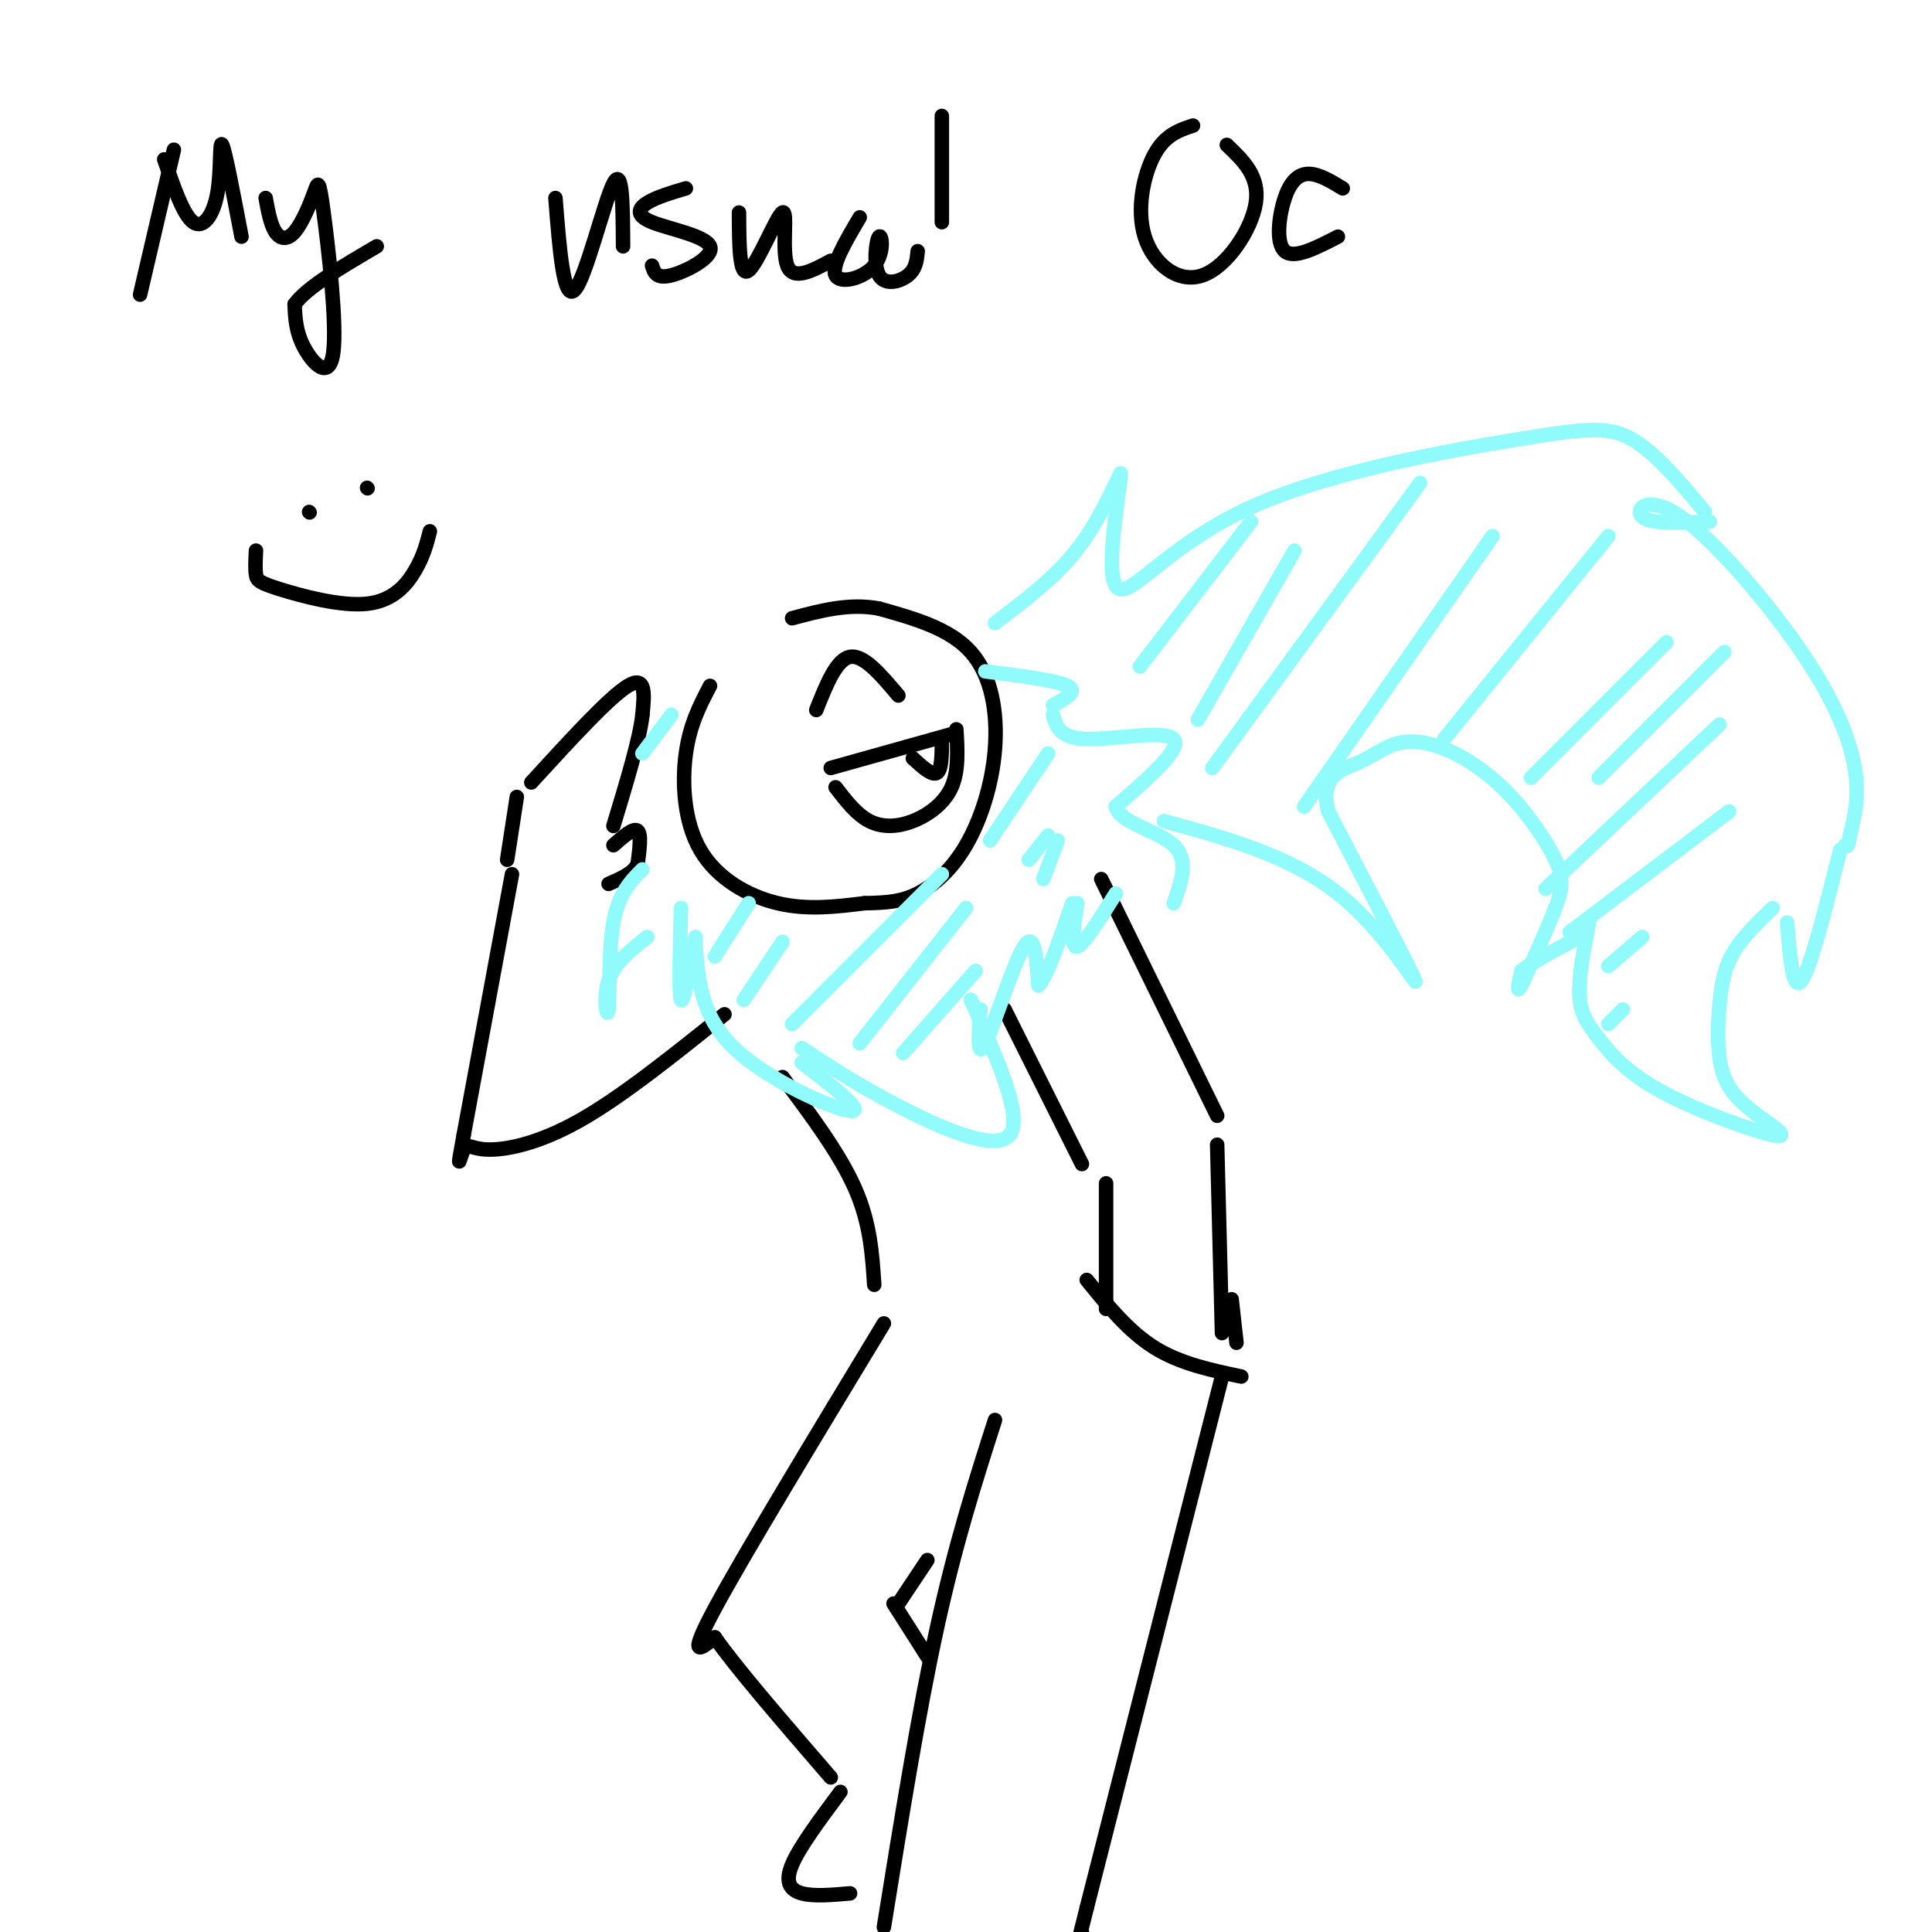 <svg viewBox='0 0 400 400' version='1.1' xmlns='http://www.w3.org/2000/svg' xmlns:xlink='http://www.w3.org/1999/xlink'><g fill='none' stroke='rgb(0,0,0)' stroke-width='3' stroke-linecap='round' stroke-linejoin='round'><path d='M36,31c0.000,0.000 -7.000,30.000 -7,30'/><path d='M34,33c1.976,5.762 3.952,11.524 6,13c2.048,1.476 4.167,-1.333 5,-6c0.833,-4.667 0.381,-11.190 1,-10c0.619,1.190 2.310,10.095 4,19'/><path d='M55,41c0.505,2.746 1.010,5.492 2,7c0.990,1.508 2.465,1.779 4,0c1.535,-1.779 3.130,-5.606 4,-8c0.870,-2.394 1.017,-3.353 2,4c0.983,7.353 2.803,23.018 2,29c-0.803,5.982 -4.229,2.281 -6,-1c-1.771,-3.281 -1.885,-6.140 -2,-9'/><path d='M61,63c2.500,-3.500 9.750,-7.750 17,-12'/><path d='M115,41c0.844,10.756 1.689,21.511 4,19c2.311,-2.511 6.089,-18.289 8,-22c1.911,-3.711 1.956,4.644 2,13'/><path d='M142,39c-3.073,0.915 -6.147,1.831 -8,3c-1.853,1.169 -2.486,2.592 1,4c3.486,1.408 11.093,2.802 12,5c0.907,2.198 -4.884,5.199 -8,6c-3.116,0.801 -3.558,-0.600 -4,-2'/><path d='M153,44c0.030,6.762 0.060,13.524 2,12c1.940,-1.524 5.792,-11.333 7,-12c1.208,-0.667 -0.226,7.810 1,11c1.226,3.190 5.113,1.095 9,-1'/><path d='M178,45c-2.977,5.053 -5.954,10.107 -5,12c0.954,1.893 5.838,0.626 8,-2c2.162,-2.626 1.600,-6.611 1,-6c-0.600,0.611 -1.238,5.818 0,8c1.238,2.182 4.354,1.338 6,0c1.646,-1.338 1.823,-3.169 2,-5'/><path d='M195,24c0.000,0.000 0.000,22.000 0,22'/><path d='M247,26c-2.888,0.954 -5.777,1.907 -8,6c-2.223,4.093 -3.781,11.324 -2,17c1.781,5.676 6.903,9.797 12,8c5.097,-1.797 10.171,-9.514 11,-15c0.829,-5.486 -2.585,-8.743 -6,-12'/><path d='M278,39c-2.458,-1.488 -4.917,-2.976 -7,-3c-2.083,-0.024 -3.792,1.417 -5,5c-1.208,3.583 -1.917,9.310 0,11c1.917,1.690 6.458,-0.655 11,-3'/><path d='M64,106c0.000,0.000 0.100,0.100 0.1,0.1'/><path d='M76,101c0.000,0.000 0.100,0.100 0.1,0.1'/><path d='M53,114c-0.096,1.907 -0.191,3.815 0,5c0.191,1.185 0.670,1.648 5,3c4.330,1.352 12.512,3.595 18,3c5.488,-0.595 8.282,-4.027 10,-7c1.718,-2.973 2.359,-5.486 3,-8'/><path d='M147,142c-2.083,3.982 -4.167,7.964 -5,14c-0.833,6.036 -0.417,14.125 3,20c3.417,5.875 9.833,9.536 16,11c6.167,1.464 12.083,0.732 18,0'/><path d='M179,187c4.772,-0.093 7.701,-0.326 11,-2c3.299,-1.674 6.967,-4.789 10,-10c3.033,-5.211 5.432,-12.518 6,-20c0.568,-7.482 -0.695,-15.138 -5,-20c-4.305,-4.862 -11.653,-6.931 -19,-9'/><path d='M182,126c-6.167,-1.167 -12.083,0.417 -18,2'/><path d='M172,159c0.000,0.000 25.000,-7.000 25,-7'/><path d='M198,151c0.256,4.321 0.512,8.643 -1,12c-1.512,3.357 -4.792,5.750 -8,7c-3.208,1.250 -6.345,1.357 -9,0c-2.655,-1.357 -4.827,-4.179 -7,-7'/><path d='M189,157c2.000,1.833 4.000,3.667 5,3c1.000,-0.667 1.000,-3.833 1,-7'/><path d='M105,178c0.000,0.000 2.000,-13.000 2,-13'/><path d='M110,162c8.083,-8.833 16.167,-17.667 20,-20c3.833,-2.333 3.417,1.833 3,6'/><path d='M133,148c-0.500,4.833 -3.250,13.917 -6,23'/><path d='M127,175c2.083,-1.833 4.167,-3.667 5,-3c0.833,0.667 0.417,3.833 0,7'/><path d='M132,179c-1.000,1.833 -3.500,2.917 -6,4'/><path d='M106,181c0.000,0.000 -10.000,54.000 -10,54'/><path d='M96,235c-1.643,9.008 -0.750,4.528 0,3c0.750,-1.528 1.356,-0.104 5,0c3.644,0.104 10.327,-1.113 19,-6c8.673,-4.887 19.337,-13.443 30,-22'/><path d='M228,182c0.000,0.000 24.000,49.000 24,49'/><path d='M252,237c0.000,0.000 1.000,39.000 1,39'/><path d='M208,209c0.000,0.000 16.000,32.000 16,32'/><path d='M229,245c0.000,0.000 0.000,26.000 0,26'/><path d='M225,265c4.333,5.333 8.667,10.667 14,14c5.333,3.333 11.667,4.667 18,6'/><path d='M162,223c5.917,7.917 11.833,15.833 15,23c3.167,7.167 3.583,13.583 4,20'/><path d='M183,274c-14.583,24.083 -29.167,48.167 -35,59c-5.833,10.833 -2.917,8.417 0,6'/><path d='M148,339c4.000,5.833 14.000,17.417 24,29'/><path d='M206,294c-4.083,12.750 -8.167,25.500 -12,43c-3.833,17.500 -7.417,39.750 -11,62'/><path d='M255,269c0.000,0.000 1.000,9.000 1,9'/><path d='M253,285c0.000,0.000 -28.000,110.000 -28,110'/><path d='M225,395c-4.833,19.167 -2.917,12.083 -1,5'/><path d='M186,332c0.000,0.000 6.000,-9.000 6,-9'/><path d='M185,332c0.000,0.000 7.000,11.000 7,11'/><path d='M174,371c-4.222,5.667 -8.444,11.333 -10,15c-1.556,3.667 -0.444,5.333 2,6c2.444,0.667 6.222,0.333 10,0'/></g>
<g fill='none' stroke='rgb(145,251,251)' stroke-width='3' stroke-linecap='round' stroke-linejoin='round'><path d='M133,180c-2.470,2.488 -4.940,4.976 -6,11c-1.060,6.024 -0.708,15.583 -1,18c-0.292,2.417 -1.226,-2.310 0,-6c1.226,-3.690 4.613,-6.345 8,-9'/><path d='M141,188c-0.250,9.000 -0.500,18.000 0,19c0.500,1.000 1.750,-6.000 3,-13'/><path d='M144,195c0.489,7.622 0.978,15.244 8,22c7.022,6.756 20.578,12.644 24,13c3.422,0.356 -3.289,-4.822 -10,-10'/><path d='M166,217c5.711,3.778 11.422,7.556 20,12c8.578,4.444 20.022,9.556 23,6c2.978,-3.556 -2.511,-15.778 -8,-28'/><path d='M203,209c-0.400,5.356 -0.800,10.711 1,7c1.800,-3.711 5.800,-16.489 8,-20c2.200,-3.511 2.600,2.244 3,8'/><path d='M215,204c1.667,-1.500 4.333,-9.250 7,-17'/><path d='M223,187c-0.667,4.667 -1.333,9.333 0,9c1.333,-0.333 4.667,-5.667 8,-11'/><path d='M133,156c0.000,0.000 6.000,-8.000 6,-8'/><path d='M204,139c7.333,0.917 14.667,1.833 17,3c2.333,1.167 -0.333,2.583 -3,4'/><path d='M218,148c0.689,2.422 1.378,4.844 7,5c5.622,0.156 16.178,-1.956 18,0c1.822,1.956 -5.089,7.978 -12,14'/><path d='M231,167c0.800,3.422 8.800,4.978 12,8c3.200,3.022 1.600,7.511 0,12'/><path d='M206,129c5.833,-4.417 11.667,-8.833 16,-14c4.333,-5.167 7.167,-11.083 10,-17'/><path d='M232,99c-1.558,11.246 -3.116,22.491 0,23c3.116,0.509 10.907,-9.719 27,-17c16.093,-7.281 40.486,-11.614 55,-14c14.514,-2.386 19.147,-2.825 24,0c4.853,2.825 9.927,8.912 15,15'/><path d='M354,108c-6.155,0.257 -12.309,0.514 -14,-1c-1.691,-1.514 1.083,-4.797 8,0c6.917,4.797 17.978,17.676 25,28c7.022,10.324 10.006,18.093 11,24c0.994,5.907 -0.003,9.954 -1,14'/><path d='M383,173c-0.333,2.667 -0.667,2.333 -1,2'/><path d='M241,170c13.022,3.556 26.044,7.111 36,15c9.956,7.889 16.844,20.111 16,18c-0.844,-2.111 -9.422,-18.556 -18,-35'/><path d='M275,168c-1.794,-7.445 2.721,-8.559 6,-10c3.279,-1.441 5.321,-3.209 8,-4c2.679,-0.791 5.994,-0.604 10,1c4.006,1.604 8.703,4.626 13,9c4.297,4.374 8.195,10.101 10,14c1.805,3.899 1.516,5.971 0,10c-1.516,4.029 -4.258,10.014 -7,16'/><path d='M315,204c-1.167,2.167 -0.583,-0.417 0,-3'/><path d='M315,201c2.000,-1.667 7.000,-4.333 12,-7'/><path d='M329,191c-1.093,5.576 -2.185,11.152 -2,15c0.185,3.848 1.648,5.970 4,9c2.352,3.030 5.595,6.970 13,11c7.405,4.030 18.973,8.152 23,9c4.027,0.848 0.514,-1.576 -3,-4'/><path d='M364,231c-1.967,-1.668 -5.383,-3.839 -7,-8c-1.617,-4.161 -1.435,-10.313 -1,-15c0.435,-4.687 1.124,-7.911 3,-11c1.876,-3.089 4.938,-6.045 8,-9'/><path d='M370,191c0.583,7.250 1.167,14.500 3,12c1.833,-2.500 4.917,-14.750 8,-27'/><path d='M148,198c0.000,0.000 7.000,-11.000 7,-11'/><path d='M154,207c0.000,0.000 8.000,-12.000 8,-12'/><path d='M164,212c0.000,0.000 31.000,-31.000 31,-31'/><path d='M178,216c0.000,0.000 22.000,-28.000 22,-28'/><path d='M187,218c0.000,0.000 15.000,-17.000 15,-17'/><path d='M205,174c0.000,0.000 12.000,-18.000 12,-18'/><path d='M213,178c0.000,0.000 4.000,-5.000 4,-5'/><path d='M216,182c0.000,0.000 3.000,-8.000 3,-8'/><path d='M236,138c0.000,0.000 23.000,-30.000 23,-30'/><path d='M248,149c0.000,0.000 20.000,-35.000 20,-35'/><path d='M251,159c0.000,0.000 43.000,-59.000 43,-59'/><path d='M270,167c0.000,0.000 39.000,-56.000 39,-56'/><path d='M299,153c0.000,0.000 34.000,-42.000 34,-42'/><path d='M317,161c0.000,0.000 28.000,-28.000 28,-28'/><path d='M331,161c0.000,0.000 26.000,-26.000 26,-26'/><path d='M320,184c0.000,0.000 36.000,-34.000 36,-34'/><path d='M325,193c0.000,0.000 33.000,-25.000 33,-25'/><path d='M333,200c0.000,0.000 7.000,-6.000 7,-6'/><path d='M333,212c0.000,0.000 3.000,-3.000 3,-3'/></g>
<g fill='none' stroke='rgb(0,0,0)' stroke-width='3' stroke-linecap='round' stroke-linejoin='round'><path d='M169,147c2.083,-5.250 4.167,-10.500 7,-11c2.833,-0.500 6.417,3.750 10,8'/></g>
</svg>